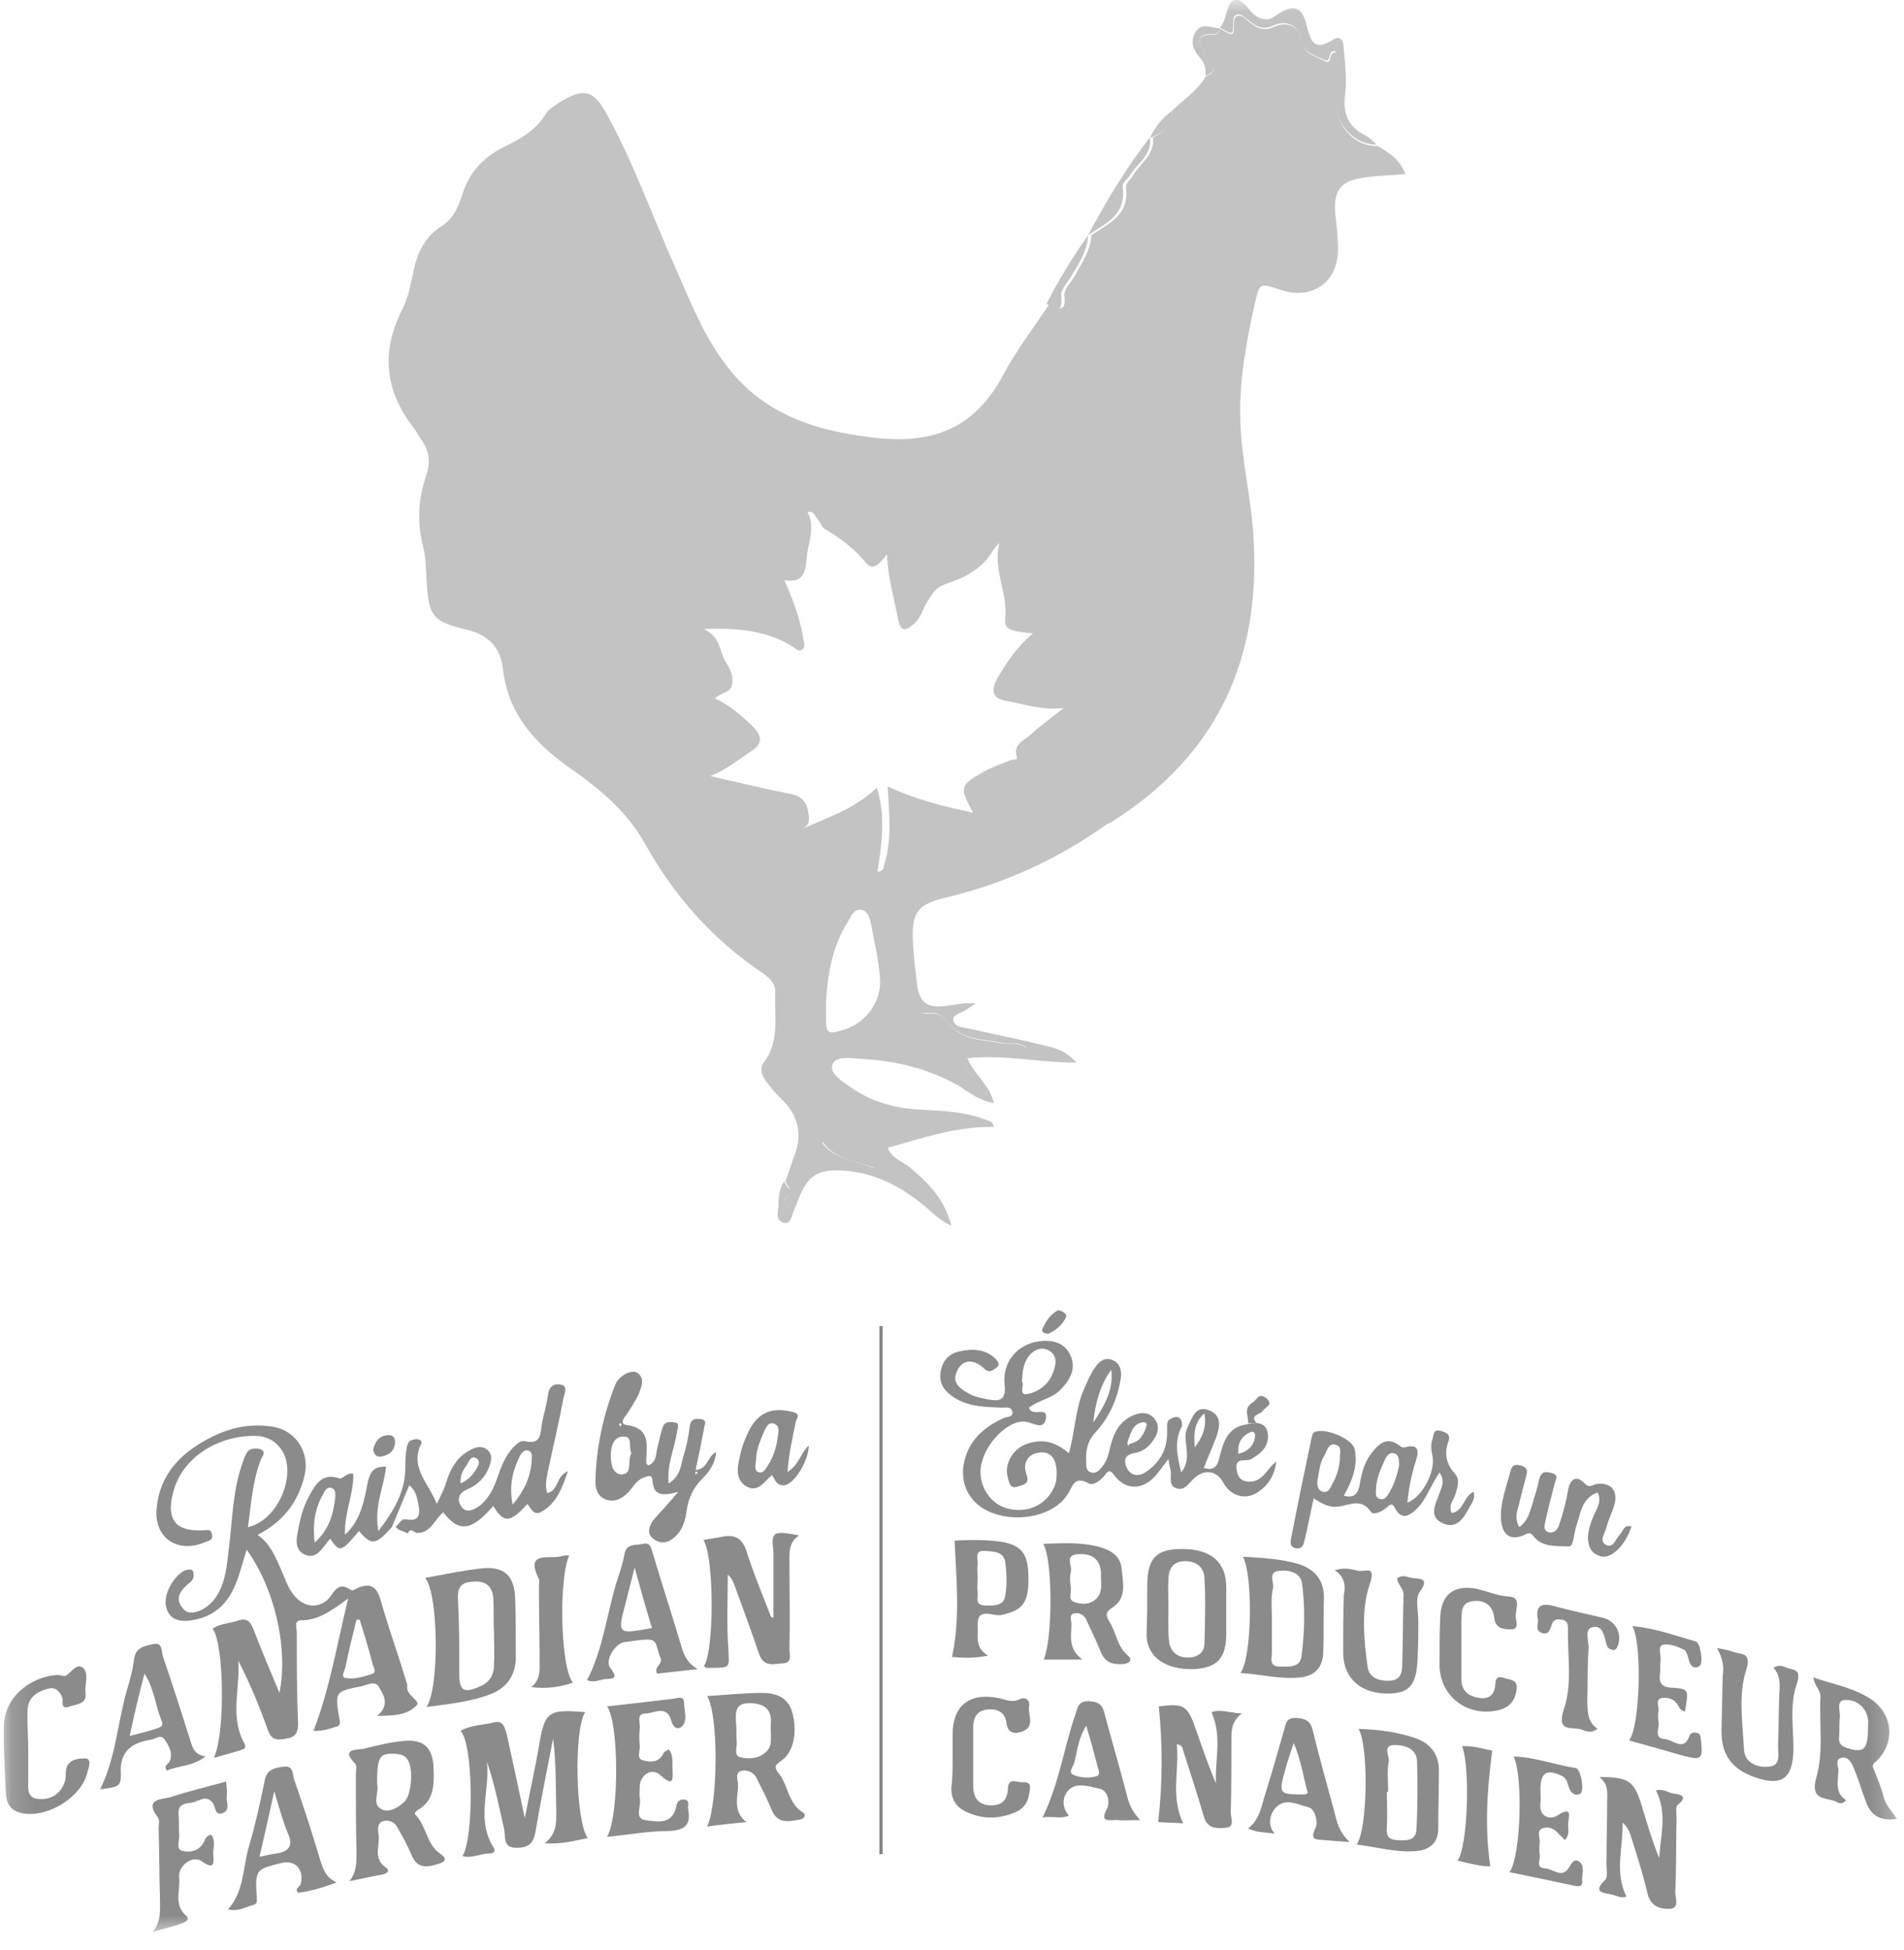 <?xml version="1.0" encoding="UTF-8"?>
<svg xmlns="http://www.w3.org/2000/svg" width="83" height="85" viewBox="0 0 83 85" fill="none">
  <g clip-path="url(#clip0_460_496)">
    <mask id="mask0_460_496" style="mask-type:luminance" maskUnits="userSpaceOnUse" x="0" y="0" width="83" height="85">
      <path d="M82.745 0H0.137V84.288H82.745V0Z" fill="white"></path>
    </mask>
    <g mask="url(#mask0_460_496)">
      <path d="M51.074 4.844C51.578 4.34 52.194 3.976 52.558 3.332C53.314 3.024 52.642 2.632 52.53 2.408C52.278 1.848 52.054 1.484 52.95 1.512C53.09 1.512 53.146 1.372 53.174 1.26H53.202C53.79 1.596 53.79 1.596 53.79 1.008C53.79 0.896 53.79 0.756 53.93 0.7C54.098 0.644 54.21 0.756 54.322 0.84C54.658 1.12 54.994 1.428 55.526 1.176C56.114 0.896 56.675 1.148 56.786 1.82C56.87 2.408 57.375 2.436 57.739 2.66C58.103 2.884 57.879 2.212 58.243 2.296C58.411 2.912 58.523 3.528 58.327 4.2C58.019 5.236 58.971 6.413 60.035 6.357C60.539 6.637 61.015 6.945 61.267 7.589C60.651 7.645 60.091 7.645 59.531 7.729C58.439 7.869 58.103 8.289 58.215 9.381C58.271 9.857 58.327 10.333 58.327 10.809C58.355 12.293 57.207 13.105 55.806 12.629C54.882 12.321 54.91 12.321 54.686 13.301C54.322 14.953 54.014 16.605 54.07 18.286C54.098 19.938 54.518 21.562 54.63 23.214C55.022 28.675 53.09 32.931 48.386 35.871C48.274 35.899 48.134 35.927 48.05 35.983C47.07 36.711 45.865 36.991 44.829 37.607C44.101 38.028 43.177 38.111 42.421 38.587C41.945 38.868 41.441 38.895 40.909 38.895C40.125 38.895 39.117 39.932 39.397 40.632C39.705 41.416 39.565 42.2 39.677 42.956C39.733 43.46 39.901 44.244 40.433 44.188C41.021 44.104 41.161 44.412 41.413 44.692C42.029 45.364 42.869 45.308 43.653 45.476C43.989 45.532 44.353 45.392 44.801 45.7C44.017 45.896 43.345 45.756 42.673 45.812C42.085 45.868 41.889 46.232 42.169 46.652C42.309 46.876 42.785 47.016 42.589 47.352C42.393 47.66 42.057 47.156 41.749 47.296C40.433 46.568 39.033 46.232 37.521 46.148C37.073 46.12 36.429 46.008 36.289 46.4C36.149 46.792 36.709 47.128 37.073 47.38C37.969 48.024 39.005 48.304 40.097 48.361C41.077 48.416 42.057 48.444 42.981 48.809C43.121 48.864 43.289 48.864 43.317 49.117C41.721 49.089 40.237 49.593 38.753 50.013C38.417 50.041 38.473 50.321 38.473 50.517C38.473 50.825 38.277 50.965 38.053 50.881C37.297 50.601 36.429 50.545 35.869 49.788C35.589 50.097 36.009 50.657 35.533 50.853C35.197 50.993 34.972 51.189 34.833 51.553C34.636 51.973 34.384 51.917 34.244 51.469C34.384 51.105 34.496 50.713 34.636 50.349C35.001 49.397 34.776 48.584 34.048 47.884C33.796 47.632 33.572 47.38 33.376 47.1C33.208 46.876 33.096 46.568 33.292 46.316C34.02 45.364 33.74 44.272 33.796 43.208C33.796 42.872 33.544 42.62 33.264 42.424C31.08 40.968 29.372 39.036 28.112 36.767C27.328 35.367 26.152 34.387 24.864 33.491C23.351 32.427 22.147 31.139 21.923 29.151C21.811 28.227 21.307 27.666 20.327 27.442C18.787 27.078 18.675 26.799 18.591 25.202C18.563 24.754 18.563 24.278 18.451 23.858C18.171 22.766 18.227 21.73 18.591 20.694C18.787 20.134 18.703 19.602 18.339 19.126C18.227 18.986 18.171 18.818 18.059 18.678C16.771 17.053 16.603 15.345 17.527 13.497C17.779 13.021 17.891 12.461 18.003 11.929C18.171 11.061 18.479 10.333 19.291 9.829C19.767 9.521 19.991 8.989 20.159 8.457C20.467 7.505 21.083 6.833 22.007 6.385C22.707 6.049 23.379 5.656 23.799 4.956C23.912 4.76 24.163 4.62 24.36 4.48C25.452 3.808 25.872 3.892 26.488 5.04C27.664 7.197 28.476 9.521 29.484 11.761C30.1 13.161 30.66 14.589 31.584 15.821C33.236 18.09 35.617 18.818 38.305 19.098C40.797 19.35 42.533 18.566 43.709 16.381C44.297 15.289 45.053 14.281 45.754 13.245C46.173 13.469 46.482 13.637 46.398 12.881C46.37 12.601 46.706 12.293 46.874 11.985C47.182 11.425 47.546 10.893 47.574 10.249C48.33 9.745 49.226 9.381 49.086 8.205C49.058 7.953 49.282 7.841 49.394 7.645C49.702 7.113 50.346 6.749 50.262 5.992C50.654 5.796 51.074 5.488 51.074 4.844ZM38.697 34.275C39.873 34.835 41.105 35.143 42.421 35.423C41.805 34.303 41.861 34.219 42.841 33.659C43.233 33.435 43.653 33.295 44.073 33.127C44.157 33.099 44.381 33.155 44.325 32.987C44.157 32.427 44.633 32.287 44.913 32.035C45.334 31.643 45.809 31.307 46.37 30.859C45.417 30.971 44.661 30.691 43.877 30.551C43.317 30.467 43.177 30.159 43.429 29.655C43.849 28.899 44.325 28.199 45.025 27.61C43.989 27.498 43.765 27.442 43.821 26.938C43.933 25.818 43.261 24.782 43.569 23.662C43.429 23.802 43.317 23.942 43.233 24.082C42.785 24.81 42.001 25.202 41.301 25.426C40.769 25.594 40.657 25.874 40.433 26.21C40.237 26.518 40.153 26.91 39.873 27.162C39.537 27.471 39.257 27.61 39.145 26.966C38.977 26.07 38.697 25.174 38.669 24.166C38.389 24.474 38.109 24.95 37.745 24.53C37.241 23.914 36.653 23.466 35.981 23.074C35.813 22.99 35.757 22.738 35.617 22.598C35.505 22.486 35.505 22.262 35.197 22.318C35.561 22.99 35.224 23.634 35.169 24.278C35.112 24.95 35.029 25.426 34.188 25.286C34.58 26.154 34.889 26.994 35.029 27.89C35.056 28.031 35.112 28.199 34.972 28.311C34.833 28.423 34.693 28.283 34.58 28.199C33.46 27.498 32.228 27.358 30.688 27.415C31.416 27.779 31.36 28.367 31.612 28.815C31.808 29.123 31.976 29.431 31.92 29.795C31.864 30.215 31.416 30.187 31.164 30.439C31.836 30.747 32.368 31.223 32.844 31.699C33.152 32.007 33.32 32.371 32.76 32.735C32.2 33.099 31.668 33.547 30.968 33.827C32.2 34.107 33.348 34.387 34.496 34.611C34.916 34.695 35.169 34.947 35.224 35.367C35.281 35.647 35.337 35.955 34.972 36.123C36.121 35.619 37.297 35.227 38.221 34.331C38.613 35.535 38.445 36.767 38.249 37.999C38.557 37.971 38.501 37.803 38.557 37.663C38.893 36.543 38.753 35.395 38.697 34.275ZM36.009 43.684C36.009 44.02 36.009 44.132 36.009 44.272C36.009 45.084 36.065 45.112 36.849 44.86C37.773 44.552 38.445 43.628 38.361 42.62C38.305 41.836 38.109 41.052 37.969 40.268C37.913 40.016 37.829 39.68 37.521 39.652C37.241 39.624 37.101 39.904 36.989 40.128C36.261 41.248 36.065 42.564 36.009 43.684Z" fill="#C3C3C3"></path>
      <path d="M16.437 74.794C16.997 74.318 16.745 73.898 16.521 73.534C16.353 73.226 15.989 73.45 15.709 73.506C14.589 73.73 14.589 73.73 14.813 75.018C14.841 75.186 14.757 75.242 14.617 75.271C14.281 75.383 13.945 75.466 13.665 75.438C14.365 73.646 14.673 71.742 15.177 69.67C14.421 70.23 13.861 70.622 13.133 70.622C12.797 70.622 12.937 70.958 12.937 71.154C12.937 72.47 12.937 73.814 12.993 75.13C12.993 75.522 12.881 75.719 12.489 75.774C12.097 75.859 11.845 75.859 11.677 75.41C11.313 74.375 10.893 73.366 10.389 72.386C10.473 73.562 10.024 74.766 10.613 75.914C10.752 76.138 10.697 76.222 10.501 76.279C10.136 76.391 9.744 76.503 9.324 76.615C9.828 75.55 9.772 71.63 9.268 70.986C9.604 70.762 9.969 70.762 10.332 70.65C10.752 70.482 10.921 70.678 11.061 71.042C11.397 71.938 11.789 72.834 12.181 73.786C12.573 71.854 11.985 69.25 10.752 67.542C10.585 68.074 10.473 68.55 10.277 69.026C9.94 69.894 9.324 70.482 8.344 70.622C7.812 70.706 7.336 70.594 7.224 69.95C7.14 69.362 7.728 68.466 8.204 68.41C8.316 68.41 8.4 68.41 8.428 68.522C8.456 68.662 8.456 68.802 8.316 68.942C7.896 69.278 7.532 69.67 8.036 70.174C8.344 70.482 9.128 70.118 9.464 69.53C9.828 68.942 9.884 68.27 9.969 67.57C10.136 66.254 10.136 64.909 10.613 63.649C10.669 63.481 10.752 63.285 10.864 63.201C11.005 63.117 11.229 63.117 11.369 63.173C11.621 63.285 11.425 63.481 11.369 63.621C11.005 64.573 10.949 65.553 10.809 66.562C12.069 66.282 12.909 64.405 12.349 63.313C12.069 62.809 11.621 62.585 11.117 62.585C9.604 62.557 7.924 63.453 7.532 65.106C7.252 66.254 7.672 66.757 8.848 66.701C9.016 66.701 9.184 66.618 9.24 66.87C9.296 67.122 9.128 67.15 8.96 67.206C7.756 67.738 6.692 67.038 6.832 65.722C6.972 64.209 7.952 63.257 9.268 62.613C10.053 62.221 10.893 62.053 11.761 62.165C12.853 62.277 13.525 63.257 13.273 64.321C12.993 65.498 12.321 66.338 11.229 66.898C11.789 67.29 12.013 67.878 12.265 68.438C12.405 68.746 12.517 69.11 12.713 69.39C13.245 70.202 14.057 70.09 14.421 69.558C14.645 69.222 14.841 68.998 15.261 69.278C15.289 69.306 15.373 69.334 15.401 69.306C16.493 68.718 16.521 69.586 16.745 70.258C17.053 71.294 17.417 72.302 17.725 73.338C17.753 73.394 17.753 73.45 17.753 73.478C17.669 73.898 18.397 74.151 18.145 74.346C17.697 74.794 17.109 74.766 16.437 74.794ZM15.681 70.594C15.625 70.594 15.597 70.594 15.541 70.594C15.373 71.266 15.205 71.938 15.065 72.638C15.037 72.806 14.813 73.114 15.093 73.142C15.457 73.198 15.821 73.086 16.185 72.974C16.437 72.918 16.297 72.694 16.241 72.526C16.073 71.854 15.877 71.238 15.681 70.594Z" fill="#8B8B8B"></path>
      <path d="M54.771 62.025C55.163 62.053 55.275 62.305 55.275 62.641C55.247 63.145 54.911 63.369 54.547 63.593C54.323 63.733 53.847 63.481 53.903 64.013C53.931 64.237 53.987 64.461 54.239 64.545C54.631 64.657 54.939 64.489 55.163 64.209C55.303 64.041 55.443 63.845 55.639 63.705C55.555 64.321 55.275 64.769 54.771 65.077C54.239 65.385 53.623 65.189 53.315 64.601C53.035 64.097 52.503 64.013 52.055 64.433C51.831 64.629 51.635 65.021 51.243 64.853C50.907 64.713 51.103 64.321 51.019 64.041C50.991 63.929 50.963 63.817 50.935 63.593C50.683 63.901 50.515 64.181 50.291 64.405C49.759 64.937 49.087 64.937 48.611 64.349C48.443 64.125 48.359 64.013 48.163 64.293C47.995 64.517 47.659 64.769 47.462 64.657C46.819 64.293 46.763 64.797 46.538 65.133C45.978 66.029 44.466 66.393 43.262 65.945C42.366 65.609 41.862 64.825 42.002 63.873C42.17 62.837 42.842 62.221 43.766 61.801C43.906 61.745 44.186 61.773 44.13 61.521C44.074 61.297 43.85 61.353 43.682 61.353C43.01 61.325 42.338 61.325 41.722 60.989C41.274 60.737 40.938 60.401 40.994 59.869C41.05 59.337 41.358 58.973 41.89 58.889C42.45 58.776 42.982 58.805 43.43 59.253C43.542 59.393 43.598 59.505 43.43 59.617C43.262 59.729 43.122 59.869 42.898 59.645C42.478 59.253 41.974 59.197 41.722 59.757C41.442 60.317 41.946 60.597 42.394 60.821C42.59 60.905 42.814 60.933 43.038 60.989C43.514 61.073 43.878 61.101 43.794 60.345C43.682 59.365 44.354 58.608 45.25 58.468C45.782 58.385 46.343 58.469 46.623 59.001C46.931 59.561 46.706 60.065 46.286 60.513C45.894 60.961 45.278 61.017 44.858 61.353C44.97 61.801 45.726 61.241 45.586 61.857C45.474 62.361 45.026 61.997 44.718 61.969C44.018 61.857 43.01 62.809 42.786 63.789C42.59 64.601 43.066 65.469 43.822 65.721C44.718 66.001 45.586 65.637 45.95 64.825C46.062 64.601 46.062 64.377 46.062 64.181C46.062 63.677 45.866 63.229 45.278 63.313C44.774 63.397 44.578 63.789 44.746 64.265C44.914 64.713 44.578 64.713 44.354 64.797C44.018 64.909 43.99 64.601 43.934 64.405C43.766 63.845 44.13 63.173 44.718 62.949C45.39 62.697 45.978 62.809 46.594 63.341C46.874 62.361 46.874 61.381 47.267 60.513C47.407 60.205 47.547 59.869 47.743 59.589C47.911 59.337 48.163 59.141 48.499 59.281C48.835 59.421 48.891 59.729 48.863 60.037C48.723 60.961 48.359 61.773 47.743 62.445C47.379 62.837 47.322 63.285 47.35 63.761C47.35 63.929 47.35 64.125 47.575 64.181C47.771 64.237 47.911 64.097 48.023 63.957C48.275 63.677 48.331 63.341 48.415 63.005C48.555 62.445 48.807 61.969 49.339 61.717C49.675 61.549 50.067 61.521 50.319 61.829C50.599 62.165 50.459 62.557 50.207 62.865C50.039 63.089 49.815 63.257 49.535 63.313C49.199 63.369 48.947 63.481 49.087 63.901C49.255 64.349 49.647 64.377 49.955 64.153C50.543 63.761 50.879 63.201 50.879 62.445C50.879 62.249 50.851 61.941 50.963 61.885C51.243 61.689 51.551 61.689 51.523 62.165C51.187 62.781 51.299 63.425 51.495 64.181C51.999 63.509 51.551 62.893 51.719 62.333C51.747 62.277 51.747 62.249 51.775 62.193C51.971 61.801 52.111 61.241 52.699 61.465C53.287 61.689 53.175 62.221 53.007 62.669C52.839 63.117 52.643 63.537 52.475 63.985C52.979 64.125 53.091 63.845 53.175 63.453C53.343 62.809 53.539 62.193 54.351 62.081C54.519 62.025 54.659 62.025 54.771 62.025ZM49.283 62.921C49.703 62.837 49.871 62.501 49.983 62.137C50.011 61.997 49.871 61.969 49.787 61.997C49.367 62.081 49.311 62.445 49.171 62.781C49.171 62.809 49.171 62.837 49.143 62.865C49.143 62.921 49.171 62.977 49.171 63.033C49.199 62.977 49.227 62.949 49.283 62.921ZM44.55 60.205C44.69 60.345 44.326 60.905 44.886 60.737C45.418 60.597 45.838 60.205 45.978 59.589C46.062 59.281 46.006 59.029 45.726 58.861C45.418 58.693 45.138 58.805 44.914 59.029C44.606 59.365 44.578 59.757 44.55 60.205ZM47.659 61.997C48.135 61.297 48.555 60.569 48.443 59.701C47.939 60.401 47.743 61.185 47.659 61.997ZM52.083 63.089C52.391 62.669 52.615 62.249 52.503 61.605C51.999 62.053 52.055 62.585 52.083 63.089ZM53.987 63.369C54.407 63.257 54.687 63.005 54.715 62.557C54.715 62.445 54.603 62.361 54.519 62.417C54.127 62.585 53.931 62.893 53.987 63.369Z" fill="#8B8B8B"></path>
      <path d="M17.781 66.842C17.613 66.73 17.361 66.73 17.249 66.534C17.417 66.45 17.445 66.17 17.725 66.226C18.341 66.338 18.313 65.918 18.229 65.526C18.173 65.246 18.117 64.938 17.837 64.742C17.585 65.358 17.333 65.946 17.081 66.562C16.381 67.346 16.184 67.374 15.652 66.73C14.868 67.654 14.812 67.682 14.392 67.066C14.084 67.402 13.832 67.99 13.3 67.766C12.74 67.514 12.964 66.898 13.048 66.422C13.132 66.002 13.272 65.582 13.468 65.218C13.748 64.713 14.028 64.181 14.784 64.433C14.952 64.49 15.12 64.153 15.4 64.237C15.428 65.106 15.008 65.918 15.036 66.898C15.764 66.226 15.877 65.358 16.044 64.546C16.157 64.097 16.352 63.901 16.829 63.929C16.744 64.797 16.297 65.638 16.492 66.73C17.193 65.834 17.641 65.022 17.669 64.041C17.669 63.677 17.669 63.341 17.753 63.005C17.809 62.781 17.949 62.753 18.145 62.725C18.285 62.725 18.425 62.809 18.369 62.921C17.837 63.957 18.705 64.657 19.041 65.553C19.153 65.329 19.237 65.134 19.321 64.966C19.405 64.769 19.461 64.602 19.517 64.406C19.713 63.873 20.021 63.425 20.553 63.173C20.777 63.061 21.029 63.005 21.253 63.201C21.477 63.397 21.421 63.649 21.337 63.901C21.169 64.377 20.833 64.713 20.385 64.909C20.021 65.049 19.909 65.302 20.077 65.609C20.273 65.974 20.609 65.834 20.861 65.665C21.281 65.358 21.505 64.909 21.673 64.433C21.841 63.957 22.009 63.481 22.345 63.117C22.485 62.977 22.653 62.781 22.849 62.809C23.633 63.005 23.549 62.445 23.633 61.997C23.717 61.605 23.829 61.213 23.885 60.821C23.913 60.485 24.109 60.289 24.417 60.345C24.809 60.401 24.585 60.765 24.557 60.961C24.361 62.025 24.109 63.061 23.885 64.125C23.829 64.433 23.745 64.742 23.857 65.078C24.361 64.966 24.221 64.35 24.753 64.125C24.501 64.882 24.249 65.526 23.605 65.89C23.269 66.086 23.157 65.75 22.989 65.553C22.233 66.394 21.953 66.394 21.505 65.638C20.553 66.73 20.021 66.814 19.321 65.918C18.929 66.226 18.789 66.842 18.145 66.814C17.949 66.674 17.837 66.646 17.781 66.842ZM13.72 67.234C14.392 66.618 14.532 65.946 14.616 65.246C14.616 65.106 14.644 64.909 14.448 64.853C14.28 64.797 14.168 64.938 14.112 65.078C13.748 65.694 13.608 66.366 13.72 67.234ZM22.345 65.582C22.933 64.882 23.157 64.265 23.185 63.537C23.185 63.425 23.185 63.285 23.045 63.229C22.877 63.173 22.765 63.285 22.681 63.425C22.373 64.041 22.177 64.686 22.345 65.582ZM20.077 64.657C20.385 64.517 20.581 64.321 20.721 64.097C20.833 63.929 20.973 63.705 20.777 63.565C20.553 63.425 20.441 63.677 20.357 63.845C20.189 64.069 20.049 64.293 20.077 64.657Z" fill="#8B8B8B"></path>
      <path d="M25.51 74.627C25.006 75.383 25.09 79.415 25.622 80.115C25.034 80.227 24.474 80.395 23.746 80.339C24.278 79.919 24.25 79.443 24.25 78.939C24.222 77.875 24.25 76.839 24.11 75.775C23.858 77.119 23.578 78.435 23.354 79.779C23.27 80.283 23.102 80.536 22.542 80.536C21.926 80.563 22.038 80.088 21.982 79.751C21.758 78.771 21.562 77.763 21.226 76.783C21.366 78.043 20.75 79.303 21.506 80.507C21.646 80.703 21.478 80.787 21.338 80.787C20.946 80.787 20.554 81.011 20.162 80.899C20.666 80.088 20.638 76.027 20.078 75.439C20.526 75.187 21.058 75.187 21.534 75.075C21.954 74.963 22.01 75.327 22.094 75.607C22.346 76.755 22.598 77.903 22.878 79.247C23.102 78.072 23.326 77.091 23.494 76.111C23.746 74.599 23.886 74.487 25.51 74.627Z" fill="#8B8B8B"></path>
      <path d="M62.753 64.182C62.361 64.742 62.193 65.33 61.773 65.75C61.465 66.058 61.101 66.282 60.821 65.75C60.681 65.47 60.597 65.582 60.429 65.722C60.233 65.89 59.869 66.058 59.757 65.89C59.337 65.274 58.833 65.61 58.329 65.666C57.937 65.722 57.601 65.526 57.265 65.302C57.125 65.946 57.013 66.534 56.873 67.122C56.817 67.318 56.789 67.514 56.509 67.486C56.201 67.43 56.257 67.206 56.285 67.038C56.565 65.582 56.873 64.098 57.181 62.642C57.209 62.586 57.209 62.474 57.265 62.446C57.657 62.166 58.973 62.698 59.057 63.174C59.197 63.902 58.945 64.546 58.581 65.19C59.057 65.33 59.225 65.05 59.281 64.658C59.365 64.182 59.477 63.734 59.785 63.342C60.121 62.894 60.485 62.586 61.045 63.034C61.157 63.118 61.213 63.09 61.325 63.062C61.801 62.95 61.857 63.202 61.745 63.594C61.549 64.21 61.409 64.826 61.353 65.498C61.997 65.246 62.585 64.154 62.445 63.454C62.389 63.202 62.361 62.978 62.445 62.726C62.501 62.558 62.473 62.278 62.781 62.361C63.005 62.417 63.258 62.502 63.145 62.81C62.949 63.342 63.033 63.79 63.425 64.238C63.65 64.49 63.538 64.798 63.453 65.106C63.37 65.386 63.117 65.61 63.285 65.946C63.818 65.862 63.789 65.218 64.237 65.022C64.322 65.358 64.126 65.554 64.013 65.778C63.761 66.254 63.425 66.674 62.837 66.366C62.305 66.086 62.557 65.582 62.725 65.162C62.809 64.854 63.033 64.602 62.753 64.182ZM58.413 63.566C58.385 63.342 58.525 63.062 58.245 62.978C57.909 62.866 57.853 63.23 57.741 63.426C57.517 63.762 57.517 64.126 57.433 64.518C57.405 64.714 57.433 64.938 57.657 65.022C57.909 65.078 57.993 64.854 58.077 64.686C58.301 64.294 58.385 63.93 58.413 63.566ZM60.989 63.874C60.989 63.622 60.989 63.398 60.765 63.342C60.569 63.286 60.457 63.454 60.373 63.622C60.177 64.042 59.981 64.49 59.981 64.966C59.981 65.106 59.953 65.274 60.149 65.33C60.317 65.386 60.429 65.274 60.513 65.134C60.765 64.742 60.905 64.294 60.989 63.874Z" fill="#8B8B8B"></path>
      <path d="M29.569 65.021C28.869 65.217 28.505 65.189 28.448 64.573C28.421 64.237 28.28 64.32 28.056 64.405C27.748 64.517 27.608 64.797 27.412 65.021C27.132 65.301 26.824 65.497 26.404 65.357C26.04 65.217 25.956 64.881 25.956 64.573C25.984 63.116 26.292 61.688 26.824 60.344C26.908 60.148 27.076 59.98 27.3 59.868C27.496 59.784 27.692 59.728 27.86 59.896C28 60.036 28 60.204 27.973 60.372C27.86 60.848 27.58 61.24 27.328 61.632C27.216 61.772 26.992 62.052 27.3 62.108C28.421 62.248 28.169 63.06 28.169 63.761C28.169 63.788 28.224 63.844 28.253 63.873C28.616 63.733 28.588 63.425 28.645 63.144C28.729 62.836 28.785 62.5 28.897 62.192C28.98 61.94 29.233 61.968 29.401 61.996C29.681 62.024 29.513 62.276 29.513 62.416C29.401 63.144 29.065 63.816 29.149 64.656C29.681 64.32 29.681 63.844 29.793 63.453C29.933 63.032 30.017 62.584 30.073 62.136C30.129 61.8 30.381 61.828 30.577 61.856C30.857 61.912 30.689 62.136 30.689 62.276C30.577 62.864 30.465 63.424 30.325 64.069C30.857 64.04 30.829 63.48 31.221 63.285C31.165 63.816 30.913 64.153 30.605 64.461C30.213 64.853 30.017 65.301 29.933 65.833C29.877 66.253 29.765 66.673 29.429 66.981C29.121 67.261 28.785 67.317 28.477 67.065C28.169 66.841 28.308 66.505 28.477 66.253C28.812 65.889 29.121 65.553 29.569 65.021ZM27.524 63.34C27.384 63.088 27.608 62.612 27.188 62.612C26.74 62.612 26.628 63.032 26.628 63.453C26.628 63.816 26.712 64.264 27.104 64.264C27.608 64.237 27.328 63.648 27.524 63.34ZM27.104 62.108C27.076 62.08 27.076 62.052 27.048 62.024C27.02 62.052 26.992 62.052 26.992 62.08C26.992 62.108 27.02 62.136 27.048 62.192C27.048 62.136 27.076 62.108 27.104 62.108ZM30.409 64.181C30.381 64.153 30.381 64.153 30.353 64.125C30.325 64.153 30.325 64.181 30.297 64.209C30.297 64.209 30.325 64.237 30.325 64.264C30.381 64.237 30.409 64.209 30.409 64.181Z" fill="#8B8B8B"></path>
      <path d="M33.714 70.509C33.714 69.585 33.714 68.661 33.714 67.737C33.714 67.681 33.714 67.625 33.714 67.597C33.602 66.757 33.714 66.701 34.834 66.925C34.358 67.233 34.414 67.709 34.414 68.129C34.414 69.389 34.442 70.621 34.414 71.882C34.414 72.133 34.554 72.497 34.106 72.497C33.714 72.526 33.294 72.666 33.098 72.106C32.762 71.126 32.398 70.117 32.034 69.137C31.978 68.969 31.894 68.773 31.726 68.633C31.726 69.725 31.67 70.817 31.754 71.909C31.782 72.694 31.866 72.694 30.942 72.694C30.858 72.694 30.746 72.721 30.69 72.609C31.138 71.966 31.138 67.821 30.662 67.121C30.942 67.065 31.222 67.037 31.474 66.981C32.034 66.869 32.342 67.037 32.538 67.597C32.846 68.577 33.238 69.501 33.602 70.453C33.658 70.509 33.686 70.509 33.714 70.509Z" fill="#8B8B8B"></path>
      <path d="M32.536 79.415C31.976 79.471 31.415 79.526 30.827 79.611C31.303 78.575 31.331 74.767 30.827 73.926C31.668 73.87 32.452 73.787 33.236 73.787C33.796 73.787 34.328 73.954 34.524 74.598C34.776 75.439 34.608 76.363 34.076 76.726C33.796 76.923 33.712 77.007 33.964 77.314C34.356 77.819 34.356 78.603 35 78.995C35.168 79.079 35.056 79.275 34.888 79.302C34.384 79.387 33.88 79.526 33.628 78.855C33.432 78.379 33.208 77.959 32.984 77.51C32.872 77.259 32.62 77.147 32.368 77.174C32.032 77.231 32.144 77.539 32.172 77.734C32.2 78.267 31.892 78.911 32.536 79.415ZM33.6 75.467C33.6 75.327 33.6 75.243 33.6 75.158C33.656 74.543 33.376 74.262 32.732 74.234C32.032 74.206 32.059 74.626 32.087 75.103C32.115 75.382 32.087 75.663 32.115 75.915C32.144 76.139 31.976 76.502 32.256 76.587C32.592 76.671 33.012 76.671 33.32 76.418C33.684 76.166 33.6 75.775 33.6 75.467Z" fill="#8B8B8B"></path>
      <path d="M15.232 81.991C15.568 81.571 15.54 81.123 15.54 80.675C15.512 79.583 15.512 78.463 15.512 77.371C15.512 77.203 15.568 76.95 15.484 76.867C14.84 76.223 15.512 76.278 15.848 76.223C16.408 76.083 16.968 75.942 17.528 75.887C18.48 75.775 18.872 76.166 18.9 77.091C18.928 77.791 18.928 78.463 18.228 78.883C18.144 78.939 18.032 79.023 18.116 79.107C18.592 79.583 18.592 80.395 19.18 80.787C19.544 81.039 19.376 81.151 19.124 81.235C18.676 81.375 18.2 81.487 17.948 80.871C17.78 80.451 17.556 80.059 17.332 79.667C17.22 79.443 17.024 79.331 16.772 79.359C16.464 79.415 16.464 79.667 16.492 79.891C16.604 80.395 16.212 80.983 16.828 81.403C17.052 81.571 16.8 81.683 16.632 81.711C16.128 81.795 15.68 81.907 15.232 81.991ZM16.436 77.763C16.548 78.099 16.184 78.631 16.632 78.855C16.94 79.023 17.36 78.799 17.64 78.519C17.948 78.211 18.032 77.034 17.752 76.671C17.64 76.502 17.472 76.475 17.304 76.447C16.548 76.39 16.436 76.531 16.436 77.763Z" fill="#8B8B8B"></path>
      <path d="M18.537 68.773C19.461 68.605 20.245 68.437 21.057 68.353C22.009 68.269 22.429 68.717 22.457 69.669C22.485 70.481 22.485 71.321 22.485 72.134C22.513 72.918 22.177 73.505 21.449 73.814C20.553 74.177 19.601 74.262 18.593 74.401C19.153 73.59 19.125 69.501 18.537 68.773ZM21.533 71.125C21.505 70.621 21.533 70.117 21.505 69.641C21.449 69.081 21.113 68.885 20.581 68.941C20.049 68.969 19.937 69.249 19.965 69.725C20.021 70.789 20.021 71.882 20.021 72.945C20.021 73.702 20.217 73.814 20.917 73.505C21.337 73.338 21.533 73.002 21.533 72.582C21.561 72.077 21.533 71.601 21.533 71.125Z" fill="#8B8B8B"></path>
      <path d="M50.516 74.374C51.608 74.235 51.776 74.318 52.14 75.41C52.42 76.194 52.672 76.951 53.008 77.734C52.952 76.727 53.288 75.691 52.812 74.626C53.204 74.486 53.596 74.654 54.128 74.683C53.68 75.046 53.68 75.41 53.68 75.803C53.68 76.866 53.68 77.959 53.652 79.023C53.652 79.247 53.848 79.639 53.428 79.667C53.064 79.695 52.616 79.723 52.476 79.163C52.196 78.21 51.888 77.259 51.58 76.306C51.552 76.194 51.552 76.055 51.3 76.027C51.412 77.174 51.02 78.322 51.58 79.471C51.188 79.443 50.768 79.443 50.488 79.415C50.684 77.707 50.684 76.055 50.516 74.374Z" fill="#8B8B8B"></path>
      <path d="M70.732 79.442C70.76 80.535 70.368 81.599 70.9 82.663C70.676 82.747 70.48 82.635 70.284 82.579C69.976 82.495 69.36 82.523 69.976 81.935C70.116 81.795 70.004 81.347 70.032 81.067C70.032 80.227 70.06 79.415 70.06 78.574C70.06 78.183 70.144 77.79 69.724 77.454C71.012 77.454 71.236 77.623 71.572 78.715C71.796 79.47 72.02 80.227 72.328 80.983C72.384 80.002 72.692 79.022 72.188 78.043C72.468 77.931 72.748 78.155 73 78.183C73.28 78.21 73.588 78.322 73.14 78.658C73.028 78.743 73.084 79.051 73.084 79.246C73.056 80.311 73.084 81.403 73.028 82.467C73.028 82.719 73.224 83.167 72.804 83.195C72.412 83.223 71.964 83.111 71.824 82.551C71.656 81.823 71.432 81.095 71.208 80.395C71.096 80.059 71.04 79.694 70.732 79.442Z" fill="#8B8B8B"></path>
      <path d="M59.141 80.395C59.617 79.723 59.673 76.139 59.225 75.355C60.121 75.383 60.961 75.495 61.745 75.775C62.361 75.999 62.725 76.475 62.725 77.147C62.725 77.988 62.697 78.855 62.697 79.696C62.697 80.312 62.333 80.619 61.773 80.676C60.877 80.76 60.037 80.507 59.141 80.395ZM60.513 78.1C60.485 78.1 60.485 78.1 60.457 78.1C60.457 78.603 60.485 79.108 60.457 79.611C60.429 79.976 60.485 80.171 60.877 80.2C61.269 80.228 61.717 80.256 61.745 79.752C61.801 78.743 61.801 77.735 61.773 76.756C61.745 76.195 61.213 76.055 60.765 76.055C60.261 76.083 60.569 76.532 60.541 76.756C60.457 77.175 60.513 77.652 60.513 78.1Z" fill="#8B8B8B"></path>
      <path d="M79.049 73.114C79.945 73.422 80.813 73.562 81.569 74.066C82.549 74.738 82.634 76.027 81.738 76.811C81.569 76.95 81.653 77.035 81.709 77.174C81.85 77.538 82.017 77.931 82.102 78.294C82.186 78.658 82.465 78.939 82.689 79.275C81.962 79.387 81.569 79.135 81.345 78.546C81.149 78.043 81.009 77.51 80.785 77.006C80.701 76.811 80.561 76.558 80.281 76.614C80.001 76.67 80.113 76.95 80.141 77.118C80.141 77.595 79.945 78.126 80.477 78.463C80.281 78.687 80.141 78.575 80.029 78.519C79.553 78.322 78.881 78.491 79.189 77.426C79.497 76.363 79.301 75.13 79.357 73.982C79.385 73.674 79.105 73.506 79.049 73.114ZM81.429 75.355C81.429 75.214 81.457 75.046 81.429 74.906C81.317 74.346 80.869 74.066 80.421 74.094C80.001 74.122 80.253 74.626 80.197 74.906C80.169 75.186 80.197 75.467 80.169 75.718C80.141 75.998 80.281 76.11 80.533 76.194C81.233 76.418 81.429 76.251 81.429 75.355Z" fill="#8B8B8B"></path>
      <path d="M71.126 66.534C70.958 66.981 70.762 67.346 70.426 67.626C70.202 67.794 69.978 67.934 69.67 67.794C69.334 67.654 69.25 67.401 69.222 67.066C69.222 66.701 69.334 66.393 69.474 66.057C69.614 65.749 69.838 65.441 69.642 65.049C68.942 65.301 68.914 65.945 68.718 66.505C68.606 66.814 68.606 67.43 68.382 67.401C67.878 67.374 67.262 67.458 66.87 66.981C66.702 66.757 66.618 66.814 66.394 66.925C65.834 67.15 65.526 66.897 65.442 66.337C65.358 65.553 65.666 64.825 65.862 64.069C65.918 63.845 66.086 63.817 66.282 63.873C66.534 63.929 66.618 64.069 66.534 64.321C66.422 64.741 66.31 65.189 66.198 65.637C66.114 65.918 66.03 66.198 66.226 66.561C66.646 66.254 66.702 65.833 66.842 65.413C66.926 65.105 67.038 64.797 67.094 64.489C67.178 64.125 67.374 64.125 67.654 64.209C67.99 64.293 67.794 64.517 67.766 64.685C67.626 65.217 67.486 65.749 67.374 66.281C67.346 66.45 67.234 66.701 67.514 66.785C67.766 66.841 67.906 66.645 67.962 66.478C68.13 65.974 68.27 65.469 68.354 64.965C68.438 64.433 68.746 64.293 69.082 64.657C69.306 64.881 69.418 64.713 69.586 64.685C70.174 64.601 70.51 64.909 70.398 65.497C70.314 65.862 70.118 66.198 70.034 66.561C69.978 66.814 69.67 67.177 70.034 67.346C70.342 67.486 70.426 67.066 70.622 66.87C70.79 66.701 70.762 66.45 71.126 66.534Z" fill="#8B8B8B"></path>
      <path d="M41.724 47.268C42.032 47.1 42.368 47.632 42.564 47.324C42.76 47.016 42.284 46.876 42.144 46.624C41.864 46.176 42.06 45.84 42.648 45.784C43.32 45.728 43.992 45.868 44.776 45.672C44.356 45.364 43.964 45.532 43.628 45.448C42.844 45.28 42.004 45.336 41.388 44.664C41.136 44.384 40.996 44.076 40.408 44.16C39.876 44.244 39.708 43.46 39.651 42.928C39.539 42.143 39.68 41.387 39.371 40.603C39.12 39.903 40.1 38.867 40.884 38.867C41.416 38.867 41.92 38.839 42.396 38.559C43.152 38.111 44.104 37.999 44.804 37.579C45.84 36.963 47.044 36.711 48.024 35.955C48.108 35.899 48.248 35.871 48.36 35.843C46.204 37.411 43.824 38.503 41.248 39.119C40.044 39.399 39.736 39.735 39.792 40.967C39.819 41.639 39.904 42.312 39.988 42.983C40.1 43.712 40.436 43.936 41.192 43.852C41.64 43.796 42.06 43.684 42.536 43.74C42.396 43.824 42.284 43.908 42.144 43.992C41.92 44.16 41.5 44.216 41.556 44.468C41.612 44.804 42.06 44.776 42.368 44.86C43.488 45.112 44.608 45.336 45.728 45.616C46.12 45.7 46.512 45.868 46.932 46.316C45.28 46.316 43.768 45.952 42.172 46.12C42.452 46.848 43.152 47.268 43.32 48.08C42.704 47.968 42.2 47.604 41.724 47.268Z" fill="#C3C3C3"></path>
      <path d="M47.183 72.331C46.511 72.331 46.007 72.331 45.502 72.331C45.895 71.407 45.895 67.934 45.474 67.29C46.315 67.262 47.127 67.206 47.939 67.43C48.443 67.57 48.835 67.822 48.891 68.354C48.947 68.942 49.143 69.642 48.499 70.062C48.191 70.258 48.191 70.398 48.359 70.678C48.667 71.154 48.695 71.77 49.171 72.162C49.395 72.358 49.227 72.498 48.975 72.527C48.555 72.555 48.191 72.498 47.995 72.022C47.799 71.546 47.575 71.07 47.351 70.594C47.267 70.398 47.071 70.286 46.875 70.314C46.567 70.342 46.707 70.622 46.707 70.79C46.707 71.294 46.539 71.855 47.183 72.331ZM47.995 68.83C47.995 68.718 47.995 68.634 47.995 68.522C47.939 67.906 47.547 67.71 47.015 67.738C46.371 67.766 46.763 68.242 46.679 68.522C46.623 68.746 46.651 68.97 46.679 69.194C46.707 69.418 46.567 69.698 46.791 69.81C47.071 69.922 47.407 69.95 47.659 69.782C48.023 69.558 48.023 69.194 47.995 68.83Z" fill="#8B8B8B"></path>
      <path d="M26.461 74.374C27.497 74.262 28.449 74.15 29.373 74.038C29.541 74.01 29.821 73.898 29.821 74.234C29.821 74.57 29.989 74.962 29.737 75.242C29.513 75.438 29.317 75.242 29.261 74.99C29.065 74.29 28.505 74.682 28.141 74.682C27.721 74.682 27.917 75.102 27.889 75.326C27.861 75.578 27.861 75.83 27.889 76.082C27.917 76.306 27.721 76.642 28.029 76.726C28.337 76.81 28.729 76.838 28.925 76.418C28.953 76.334 29.065 76.306 29.149 76.25C29.373 76.502 29.289 76.81 29.317 77.062C29.317 77.454 29.429 77.959 28.785 77.37C28.421 77.034 27.917 77.342 27.889 77.847C27.889 78.014 27.861 78.21 27.889 78.378C27.973 78.714 27.637 79.246 28.113 79.33C28.589 79.386 29.317 79.582 29.485 78.714C29.513 78.519 29.653 78.406 29.849 78.434C30.073 78.49 29.989 78.658 29.989 78.798C30.129 79.47 29.933 79.778 29.149 79.806C28.253 79.806 27.385 79.975 26.461 80.059C26.993 79.191 26.993 75.102 26.461 74.374Z" fill="#8B8B8B"></path>
      <path d="M30.409 72.75C29.653 72.834 29.149 72.891 28.645 72.946C28.477 72.638 28.925 72.554 28.785 72.246C28.477 71.406 28.785 71.35 27.217 71.574C26.825 71.63 26.349 72.358 26.601 72.694C27.077 73.282 26.517 73.142 26.293 73.198C26.069 73.254 25.817 73.338 25.593 73.227C26.321 71.826 26.461 70.23 26.937 68.774C27.049 68.438 27.161 68.102 27.217 67.766C27.301 67.234 27.721 67.374 28.029 67.29C28.393 67.206 28.393 67.542 28.477 67.766C28.869 69.082 29.289 70.37 29.681 71.686C29.793 72.078 29.905 72.442 30.409 72.75ZM27.665 68.326C27.497 68.998 27.385 69.418 27.273 69.866C26.909 71.238 26.909 71.238 28.421 70.958C28.169 70.146 27.945 69.334 27.665 68.326Z" fill="#8B8B8B"></path>
      <path d="M1.231 76.25C1.231 76.67 1.231 77.09 1.231 77.538C1.231 77.902 1.147 78.378 1.679 78.406C2.211 78.462 2.659 78.182 2.827 77.65C2.883 77.482 2.855 77.286 2.883 77.118C2.967 76.67 3.443 76.642 3.695 76.642C4.031 76.642 3.863 77.034 3.807 77.258C3.555 78.35 2.015 79.275 0.923 79.022C0.447 78.91 0.279 78.602 0.251 78.154C0.223 77.174 0.139 76.194 0.167 75.214C0.195 74.037 1.231 73.086 2.519 73.002C2.631 73.002 2.799 73.086 2.883 73.029C3.135 72.862 3.359 72.469 3.611 72.694C3.891 72.918 3.695 73.394 3.723 73.758C3.807 74.29 3.359 74.261 3.051 74.374C2.603 74.542 2.771 74.15 2.715 73.982C2.603 73.73 2.435 73.534 2.155 73.59C1.651 73.701 1.231 73.954 1.203 74.514C1.175 75.102 1.231 75.69 1.231 76.25Z" fill="#8B8B8B"></path>
      <path d="M54.184 67.85C55.024 67.906 55.808 67.934 56.564 68.158C57.32 68.382 57.74 68.886 57.712 69.698C57.684 70.454 57.712 71.21 57.684 71.967C57.684 72.667 57.32 73.058 56.648 73.115C55.808 73.199 54.968 72.975 54.072 72.918C54.576 72.274 54.632 68.69 54.184 67.85ZM55.444 70.538C55.416 70.538 55.416 70.538 55.444 70.538C55.444 71.042 55.444 71.546 55.444 72.022C55.444 72.303 55.304 72.639 55.808 72.639C56.2 72.639 56.648 72.694 56.732 72.219C56.872 71.154 56.9 70.09 56.76 69.026C56.704 68.55 56.2 68.41 55.752 68.466C55.276 68.522 55.528 68.942 55.5 69.194C55.388 69.642 55.444 70.09 55.444 70.538Z" fill="#8B8B8B"></path>
      <path d="M14.672 82.047C14 82.3 13.496 82.439 12.992 82.496C12.824 82.3 13.076 82.243 13.104 82.131C13.272 81.487 12.88 81.039 12.236 81.207C11.116 81.487 11.116 81.487 11.2 82.803C11.2 82.944 11.144 82.999 11.06 83.027C10.696 83.111 10.388 83.335 9.94 83.223C10.64 82.439 10.584 81.431 10.836 80.535C11.116 79.583 11.34 78.603 11.536 77.623C11.62 77.119 11.956 77.063 12.32 77.007C12.824 76.923 12.74 77.343 12.824 77.567C13.244 78.771 13.636 79.975 14 81.207C14.112 81.487 14.196 81.823 14.672 82.047ZM11.312 80.927C11.62 80.871 11.816 80.815 12.04 80.787C12.6 80.703 12.796 80.451 12.544 79.891C12.32 79.359 12.18 78.799 11.956 78.071C11.732 79.107 11.536 79.948 11.312 80.927Z" fill="#8B8B8B"></path>
      <path d="M4.366 77.987C5.038 76.642 5.122 75.13 5.514 73.73C5.654 73.254 5.794 72.778 5.85 72.274C5.934 71.77 6.354 71.742 6.69 71.658C7.11 71.574 7.026 71.994 7.11 72.218C7.53 73.45 7.923 74.682 8.315 75.914C8.399 76.195 8.483 76.474 8.959 76.558C8.371 77.006 7.754 76.951 7.278 77.175C7.11 76.951 7.334 76.894 7.39 76.782C7.558 76.418 7.362 76.082 7.166 75.802C6.998 75.578 6.774 75.802 6.55 75.831C5.85 75.943 5.29 76.25 5.262 77.091C5.29 77.874 5.262 77.874 4.366 77.987ZM5.654 75.662C6.102 75.55 6.438 75.466 6.774 75.354C6.942 75.298 7.138 75.271 7.054 75.018C6.774 74.374 6.746 73.646 6.298 72.946C6.046 73.898 5.85 74.738 5.654 75.662Z" fill="#8B8B8B"></path>
      <path d="M58.188 68.438C58.664 68.298 58.944 68.41 59.224 68.466C59.504 68.522 60.008 68.186 59.7 69.082C59.336 70.146 59.448 71.462 59.616 72.639C59.672 73.142 60.148 73.282 60.596 73.254C61.072 73.226 61.128 72.89 61.128 72.498C61.156 71.518 61.156 70.538 61.184 69.558C61.212 69.25 60.932 69.082 60.904 68.802C61.128 68.606 61.352 68.746 61.548 68.774C61.856 68.83 62.36 68.746 61.884 69.39C61.688 69.67 61.828 70.202 61.828 70.65C61.828 71.154 61.828 71.658 61.8 72.162C61.772 73.394 61.492 73.787 60.568 73.814C59.336 73.842 58.58 73.17 58.552 72.078C58.552 71.238 58.552 70.37 58.58 69.53C58.664 69.138 58.636 68.746 58.188 68.438Z" fill="#8B8B8B"></path>
      <path d="M74.848 71.826C75.072 71.882 75.324 71.909 75.548 71.994C75.884 72.133 76.388 71.966 76.108 72.834C75.772 73.898 75.968 75.102 76.024 76.251C76.052 76.811 76.556 77.035 77.061 77.006C77.648 76.978 77.509 76.502 77.509 76.139C77.536 75.354 77.536 74.598 77.564 73.814C77.592 73.422 77.621 73.03 77.312 72.694C77.536 72.526 77.76 72.638 77.9 72.694C78.208 72.806 78.544 72.722 78.32 73.422C78.012 74.29 78.181 75.298 78.181 76.251C78.152 77.538 77.676 77.874 76.472 77.454C75.464 77.09 75.016 76.446 75.044 75.354C75.072 74.57 75.072 73.814 75.1 73.03C75.156 72.638 75.1 72.274 74.848 71.826Z" fill="#8B8B8B"></path>
      <path d="M50.011 69.978C50.011 69.698 50.011 69.418 50.011 69.138C50.011 67.906 50.404 67.514 51.524 67.514C52.784 67.514 53.456 68.074 53.456 69.195C53.456 69.894 53.456 70.595 53.456 71.295C53.428 72.303 53.036 72.695 52.028 72.751C50.824 72.779 50.039 72.246 49.983 71.323C49.983 70.875 50.011 70.427 50.011 69.978ZM50.935 70.034C50.935 70.539 50.907 71.043 50.964 71.547C51.02 71.995 51.328 72.246 51.776 72.246C52.196 72.246 52.476 72.051 52.504 71.659C52.532 70.679 52.56 69.698 52.504 68.746C52.476 68.27 52.084 68.018 51.608 68.046C51.103 68.074 50.935 68.41 50.935 68.858C50.907 69.251 50.935 69.642 50.935 70.034Z" fill="#8B8B8B"></path>
      <path d="M6.663 84.204C7.055 83.699 6.971 83.167 6.971 82.663C6.943 81.655 6.943 80.647 6.915 79.667C6.915 79.527 6.971 79.331 6.887 79.219C6.243 78.379 7.083 78.435 7.447 78.323C8.231 78.071 9.043 77.875 9.855 77.651C9.883 77.903 9.911 78.099 9.883 78.295C9.855 78.547 10.051 78.883 9.715 79.023C9.351 79.163 9.407 78.743 9.267 78.575C8.959 78.183 8.651 78.547 8.315 78.575C8.035 78.603 7.755 78.659 7.783 79.051C7.811 79.359 7.783 79.667 7.811 79.947C7.839 80.199 7.643 80.591 7.951 80.675C8.287 80.759 8.707 80.675 8.903 80.255C8.959 80.115 9.043 79.975 9.211 79.975C9.407 80.227 9.295 80.507 9.295 80.759C9.295 81.095 9.435 81.571 8.791 81.123C8.399 80.843 7.755 81.319 7.811 81.823C7.867 82.383 7.559 83.027 8.119 83.503C8.287 83.644 8.119 83.756 7.979 83.811C7.615 83.951 7.139 84.063 6.663 84.204Z" fill="#8B8B8B"></path>
      <path d="M41.527 76.586C41.527 76.25 41.527 75.942 41.527 75.606C41.527 74.346 42.255 73.758 43.516 74.01C43.824 74.066 44.104 74.234 44.44 74.066C44.636 73.954 44.916 74.038 44.86 74.374C44.804 74.738 45.112 75.214 44.636 75.438C44.44 75.522 43.964 75.69 43.88 75.13C43.824 74.626 43.488 74.458 43.011 74.514C42.535 74.57 42.423 74.934 42.423 75.326C42.423 76.166 42.423 76.978 42.423 77.819C42.423 78.322 42.62 78.658 43.152 78.687C43.628 78.715 43.908 78.49 43.936 77.986C43.936 77.426 44.356 77.707 44.58 77.678C45.028 77.65 44.888 77.986 44.86 78.21C44.804 78.575 44.608 78.854 44.244 78.994C43.516 79.302 42.788 79.302 42.059 78.939C41.667 78.742 41.471 78.406 41.471 77.958C41.527 77.483 41.527 77.034 41.527 76.586Z" fill="#8B8B8B"></path>
      <path d="M41.611 67.149C42.199 67.121 42.955 67.093 43.683 67.205C44.608 67.373 44.859 67.793 44.831 68.969C44.803 69.921 44.523 70.201 43.627 70.397C43.263 70.453 42.563 70.005 42.619 70.901C42.647 71.321 42.479 71.798 43.067 72.162C42.395 72.301 41.863 72.246 41.499 72.218C41.863 70.565 41.695 68.913 41.611 67.149ZM42.619 68.745C42.619 68.969 42.591 69.193 42.619 69.417C42.647 69.641 42.479 69.949 42.927 69.977C43.291 69.977 43.767 70.033 43.823 69.529C43.907 69.053 43.879 68.577 43.823 68.101C43.767 67.625 43.319 67.625 42.927 67.597C42.451 67.569 42.647 67.961 42.619 68.185C42.591 68.381 42.619 68.577 42.619 68.745Z" fill="#8B8B8B"></path>
      <path d="M65.975 76.558C66.927 76.587 67.795 76.923 68.691 77.063C68.915 77.09 69.083 78.071 68.887 78.183C68.663 78.295 68.495 78.155 68.411 77.959C68.327 77.762 68.327 77.511 68.075 77.399C67.431 77.09 67.151 77.259 67.151 77.987C67.151 78.183 67.179 78.379 67.151 78.575C67.067 79.191 67.571 79.331 67.879 79.135C68.607 78.659 68.355 79.247 68.355 79.527C68.355 79.723 68.439 79.975 68.215 80.199C68.131 80.115 68.047 80.031 67.963 79.947C67.767 79.695 67.487 79.583 67.235 79.695C66.983 79.778 67.123 80.087 67.123 80.283C67.095 80.479 67.095 80.675 67.123 80.871C67.151 81.095 66.927 81.403 67.347 81.431C67.711 81.459 68.103 81.907 68.411 81.375C68.523 81.179 68.635 80.983 68.859 81.151C69.111 81.375 68.943 81.711 68.971 81.991C68.999 82.271 68.775 82.215 68.607 82.187C67.683 81.991 66.759 81.795 65.806 81.599C66.311 80.871 66.395 77.314 65.975 76.558Z" fill="#8B8B8B"></path>
      <path d="M73.451 74.598C73.199 74.543 73.171 74.319 73.059 74.207C72.891 74.01 72.639 73.983 72.443 74.01C72.163 74.066 72.303 74.347 72.303 74.514C72.275 74.71 72.275 74.906 72.303 75.103C72.331 75.355 72.079 75.775 72.583 75.802C72.947 75.83 73.395 76.363 73.647 75.663C73.703 75.523 73.815 75.494 73.955 75.523C74.151 75.551 74.124 75.718 74.151 75.859C74.236 76.671 74.179 76.726 73.395 76.531C72.611 76.307 71.827 76.083 71.015 75.859C71.491 75.27 71.603 71.658 71.155 70.874C72.135 70.958 73.031 71.294 73.927 71.546C74.124 71.602 74.263 72.47 74.095 72.61C73.9 72.751 73.731 72.666 73.647 72.442C73.591 72.246 73.535 71.994 73.423 71.91C73.143 71.77 72.779 71.63 72.499 71.686C72.247 71.742 72.415 72.134 72.387 72.358C72.359 72.582 72.387 72.806 72.359 73.03C72.303 73.451 72.583 73.562 72.919 73.562C73.619 73.618 73.619 73.618 73.451 74.598Z" fill="#8B8B8B"></path>
      <path d="M55.556 79.919C55.303 79.891 55.051 79.863 54.827 79.835C54.715 79.807 54.603 79.779 54.407 79.695C54.883 79.331 54.967 78.827 55.108 78.351C55.415 77.371 55.696 76.391 55.975 75.411C56.059 75.131 56.059 74.85 56.536 74.879C56.956 74.907 57.152 75.046 57.236 75.467C57.516 76.615 57.852 77.791 58.16 78.939C58.272 79.387 58.356 79.835 58.832 80.283C58.356 80.255 58.02 80.227 57.712 80.199C57.404 80.171 57.068 80.227 57.348 79.667C57.46 79.443 57.348 78.855 57.04 78.771C56.62 78.659 56.059 78.379 55.696 78.715C55.415 78.939 55.191 79.443 55.556 79.919ZM56.396 75.971C56.255 76.419 56.116 76.783 56.032 77.119C55.724 78.211 55.752 78.211 56.872 78.211C56.9 78.211 56.956 78.183 57.012 78.155C56.816 77.483 56.732 76.755 56.396 75.971Z" fill="#8B8B8B"></path>
      <path d="M63.705 71.854C63.705 72.302 63.705 72.75 63.705 73.198C63.705 73.73 64.069 73.954 64.517 74.01C64.965 74.066 65.161 73.814 65.189 73.394C65.189 73.086 65.357 73.058 65.581 73.142C65.833 73.226 66.169 73.198 66.113 73.618C66.057 74.122 65.805 74.431 65.301 74.543C63.929 74.85 62.725 73.898 62.753 72.498C62.753 71.854 62.753 71.182 62.781 70.538C62.809 69.502 63.369 69.054 64.377 69.25C64.853 69.362 65.273 69.558 65.777 69.586C66.393 69.614 66.001 70.23 66.085 70.566C66.113 70.706 66.197 71.014 65.889 71.014C65.553 71.014 65.189 71.014 65.133 70.482C65.077 70.006 64.741 69.726 64.237 69.782C63.649 69.838 63.733 70.286 63.705 70.678C63.705 71.098 63.705 71.49 63.705 71.854Z" fill="#8B8B8B"></path>
      <path d="M49.703 79.33C49.255 79.33 48.975 79.358 48.723 79.33C48.415 79.302 47.883 79.498 48.275 78.798C48.359 78.63 48.359 78.042 47.911 77.958C47.491 77.874 46.959 77.678 46.623 77.986C46.343 78.238 46.231 78.714 46.595 79.134C46.231 79.302 45.867 79.134 45.447 79.218C46.175 77.734 46.371 76.194 46.875 74.737C46.987 74.43 46.987 74.122 47.491 74.15C47.939 74.177 48.079 74.346 48.163 74.737C48.471 75.886 48.807 77.034 49.115 78.21C49.199 78.574 49.311 78.91 49.703 79.33ZM47.351 75.214C46.987 75.802 46.959 76.362 46.819 76.866C46.763 77.034 46.539 77.258 46.819 77.37C47.099 77.482 47.463 77.51 47.771 77.426C48.023 77.37 47.855 77.09 47.827 76.922C47.687 76.39 47.547 75.858 47.351 75.214Z" fill="#8B8B8B"></path>
      <path d="M69.64 75.354C69.332 75.578 69.136 75.439 68.94 75.382C68.52 75.242 67.82 75.551 68.184 74.458C68.548 73.394 68.324 72.134 68.352 70.958C68.352 70.762 68.296 70.622 68.072 70.594C67.876 70.566 67.736 70.566 67.652 70.79C67.568 70.986 67.54 71.266 67.232 71.182C66.868 71.07 67.092 70.762 67.036 70.566C66.924 69.95 67.232 69.866 67.764 70.006C68.464 70.202 69.164 70.342 69.864 70.51C70.452 70.65 70.732 71.238 70.508 71.77C70.452 71.882 70.396 71.938 70.284 71.91C70.144 71.882 70.06 71.798 70.032 71.658C69.92 71.322 69.892 70.79 69.388 70.93C69.052 71.042 69.276 71.546 69.248 71.882C69.192 72.666 69.22 73.422 69.192 74.207C69.22 74.626 69.192 75.046 69.64 75.354Z" fill="#8B8B8B"></path>
      <path d="M34.191 51.468C34.331 51.916 34.583 51.944 34.779 51.552C34.947 51.216 35.143 51.02 35.479 50.852C35.955 50.656 35.507 50.096 35.815 49.788C36.347 50.516 37.243 50.572 37.999 50.88C38.251 50.964 38.419 50.824 38.419 50.516C38.419 50.32 38.335 50.04 38.699 50.012C38.839 50.46 39.287 50.6 39.623 50.852C40.435 51.524 41.163 52.224 41.471 53.428C40.94 53.176 40.631 52.84 40.267 52.532C39.231 51.692 38.111 51.104 36.739 51.02C35.675 50.964 35.227 51.216 34.835 52.196C34.751 52.392 34.695 52.56 34.611 52.756C34.499 52.98 34.499 53.4 34.135 53.288C33.799 53.176 33.911 52.812 33.939 52.56C33.911 52.168 33.995 51.776 34.191 51.468ZM34.359 52.14C34.219 52.14 34.191 52.252 34.219 52.336C34.219 52.42 34.247 52.56 34.303 52.588C34.387 52.644 34.471 52.56 34.471 52.448C34.471 52.336 34.499 52.196 34.359 52.14Z" fill="#C3C3C3"></path>
      <path d="M38.475 57.797C38.475 65.47 38.475 73.142 38.475 80.815C38.419 80.815 38.391 80.815 38.335 80.815C38.335 73.142 38.335 65.47 38.335 57.797C38.391 57.797 38.447 57.797 38.475 57.797Z" fill="#858585"></path>
      <path d="M23.158 73.535C23.578 73.199 23.522 72.778 23.522 72.358C23.522 71.294 23.494 70.202 23.494 69.138C23.494 69.026 23.522 68.914 23.494 68.83C22.85 67.542 23.998 67.99 24.503 67.822C24.587 67.794 24.698 67.794 24.811 67.794C24.334 68.886 24.447 72.778 24.979 73.338C24.39 73.535 23.831 73.619 23.158 73.535Z" fill="#8B8B8B"></path>
      <path d="M63.734 76.11C64.21 76.082 64.658 76.222 65.05 76.306C64.826 77.986 64.714 79.666 64.966 81.347C64.574 81.347 64.07 81.234 63.538 81.095C63.986 80.506 64.098 77.006 63.734 76.11Z" fill="#8B8B8B"></path>
      <path d="M34.331 64.153C34.835 63.845 34.891 63.341 35.255 63.005C35.255 63.621 34.695 64.573 34.275 64.713C33.911 64.825 33.799 64.545 33.659 64.293C33.323 64.545 33.043 65.105 32.511 64.769C32.035 64.461 32.147 63.929 32.259 63.453C32.315 63.145 32.427 62.837 32.567 62.529C32.987 61.577 33.603 61.297 34.583 61.549C34.891 61.633 34.751 61.801 34.695 61.941C34.555 62.641 34.387 63.341 34.331 64.153ZM32.959 63.621C32.931 63.845 32.875 64.097 33.043 64.153C33.267 64.265 33.379 64.013 33.491 63.845C33.743 63.453 33.855 63.033 33.911 62.585C33.939 62.389 33.995 62.137 33.743 62.053C33.491 61.969 33.407 62.193 33.323 62.361C33.127 62.809 32.959 63.229 32.959 63.621Z" fill="#8B8B8B"></path>
      <path d="M60.007 6.3C58.943 6.328 57.991 5.152 58.299 4.144C58.495 3.472 58.383 2.856 58.215 2.24C57.851 2.128 58.075 2.8 57.711 2.604C57.347 2.408 56.843 2.352 56.759 1.763C56.647 1.119 56.087 0.839 55.498 1.119C54.966 1.371 54.658 1.063 54.294 0.783C54.182 0.699 54.07 0.587 53.902 0.643C53.762 0.699 53.762 0.811 53.762 0.951C53.762 1.539 53.762 1.539 53.174 1.203C53.51 0.867 53.426 0.139 53.818 -0.001C54.21 -0.113 54.434 0.559 54.854 0.755C55.19 0.923 55.414 0.839 55.666 0.643C56.367 0.167 56.759 0.279 56.955 1.091C57.123 1.763 57.263 2.268 58.103 1.735C58.495 1.483 58.579 1.875 58.579 2.156C58.635 2.8 58.719 3.472 58.635 4.116C58.523 4.984 58.803 5.572 59.587 5.936C59.755 6.048 59.895 6.188 60.007 6.3Z" fill="#C3C3C3"></path>
      <path d="M50.122 5.992C50.234 6.748 49.59 7.112 49.254 7.644C49.142 7.84 48.89 7.952 48.946 8.204C49.086 9.38 48.19 9.744 47.434 10.248C48.218 8.764 49.086 7.336 50.122 5.992Z" fill="#C3C3C3"></path>
      <path d="M47.435 10.249C47.407 10.921 47.043 11.453 46.735 11.985C46.567 12.293 46.231 12.601 46.259 12.881C46.343 13.665 46.035 13.497 45.615 13.245C46.147 12.209 46.763 11.201 47.435 10.249Z" fill="#C3C3C3"></path>
      <path d="M53.175 1.231C53.147 1.371 53.091 1.483 52.951 1.483C52.055 1.455 52.279 1.847 52.531 2.379C52.643 2.603 53.315 2.995 52.559 3.303C52.559 3.023 52.531 2.771 52.335 2.547C52.027 2.211 51.859 1.847 52.111 1.399C52.391 0.951 52.811 1.231 53.175 1.231Z" fill="#C3C3C3"></path>
      <path d="M54.771 62.025C54.659 62.025 54.519 62.025 54.407 62.025C54.435 61.717 54.183 61.381 54.603 61.129C54.799 61.017 54.855 60.681 55.191 60.933C55.555 61.241 55.135 61.325 55.051 61.493C54.939 61.661 54.463 61.661 54.771 62.025Z" fill="#8B8B8B"></path>
      <path d="M16.268 63.173C16.352 62.865 16.492 62.585 16.884 62.557C17.08 62.529 17.22 62.613 17.22 62.837C17.22 63.229 16.968 63.425 16.632 63.481C16.436 63.537 16.296 63.397 16.268 63.173Z" fill="#8B8B8B"></path>
      <path d="M45.7 58.133C45.532 58.133 45.364 58.049 45.448 57.909C45.588 57.601 45.784 57.293 46.092 57.125C46.232 57.069 46.512 57.265 46.484 57.377C46.316 57.769 46.008 57.993 45.7 58.133Z" fill="#8B8B8B"></path>
      <path d="M51.075 4.844C51.103 5.488 50.683 5.796 50.123 6.02C50.347 5.544 50.655 5.152 51.075 4.844Z" fill="#C3C3C3"></path>
      <path d="M34.359 52.141C34.499 52.196 34.499 52.308 34.471 52.448C34.471 52.56 34.387 52.644 34.303 52.588C34.247 52.56 34.219 52.42 34.219 52.336C34.191 52.252 34.219 52.141 34.359 52.141Z" fill="#C3C3C3"></path>
    </g>
  </g>
  <defs>
    <clipPath id="clip0_460_496">
      <rect width="82.755" height="84.895" fill="white" transform="translate(0.137)"></rect>
    </clipPath>
  </defs>
</svg>
